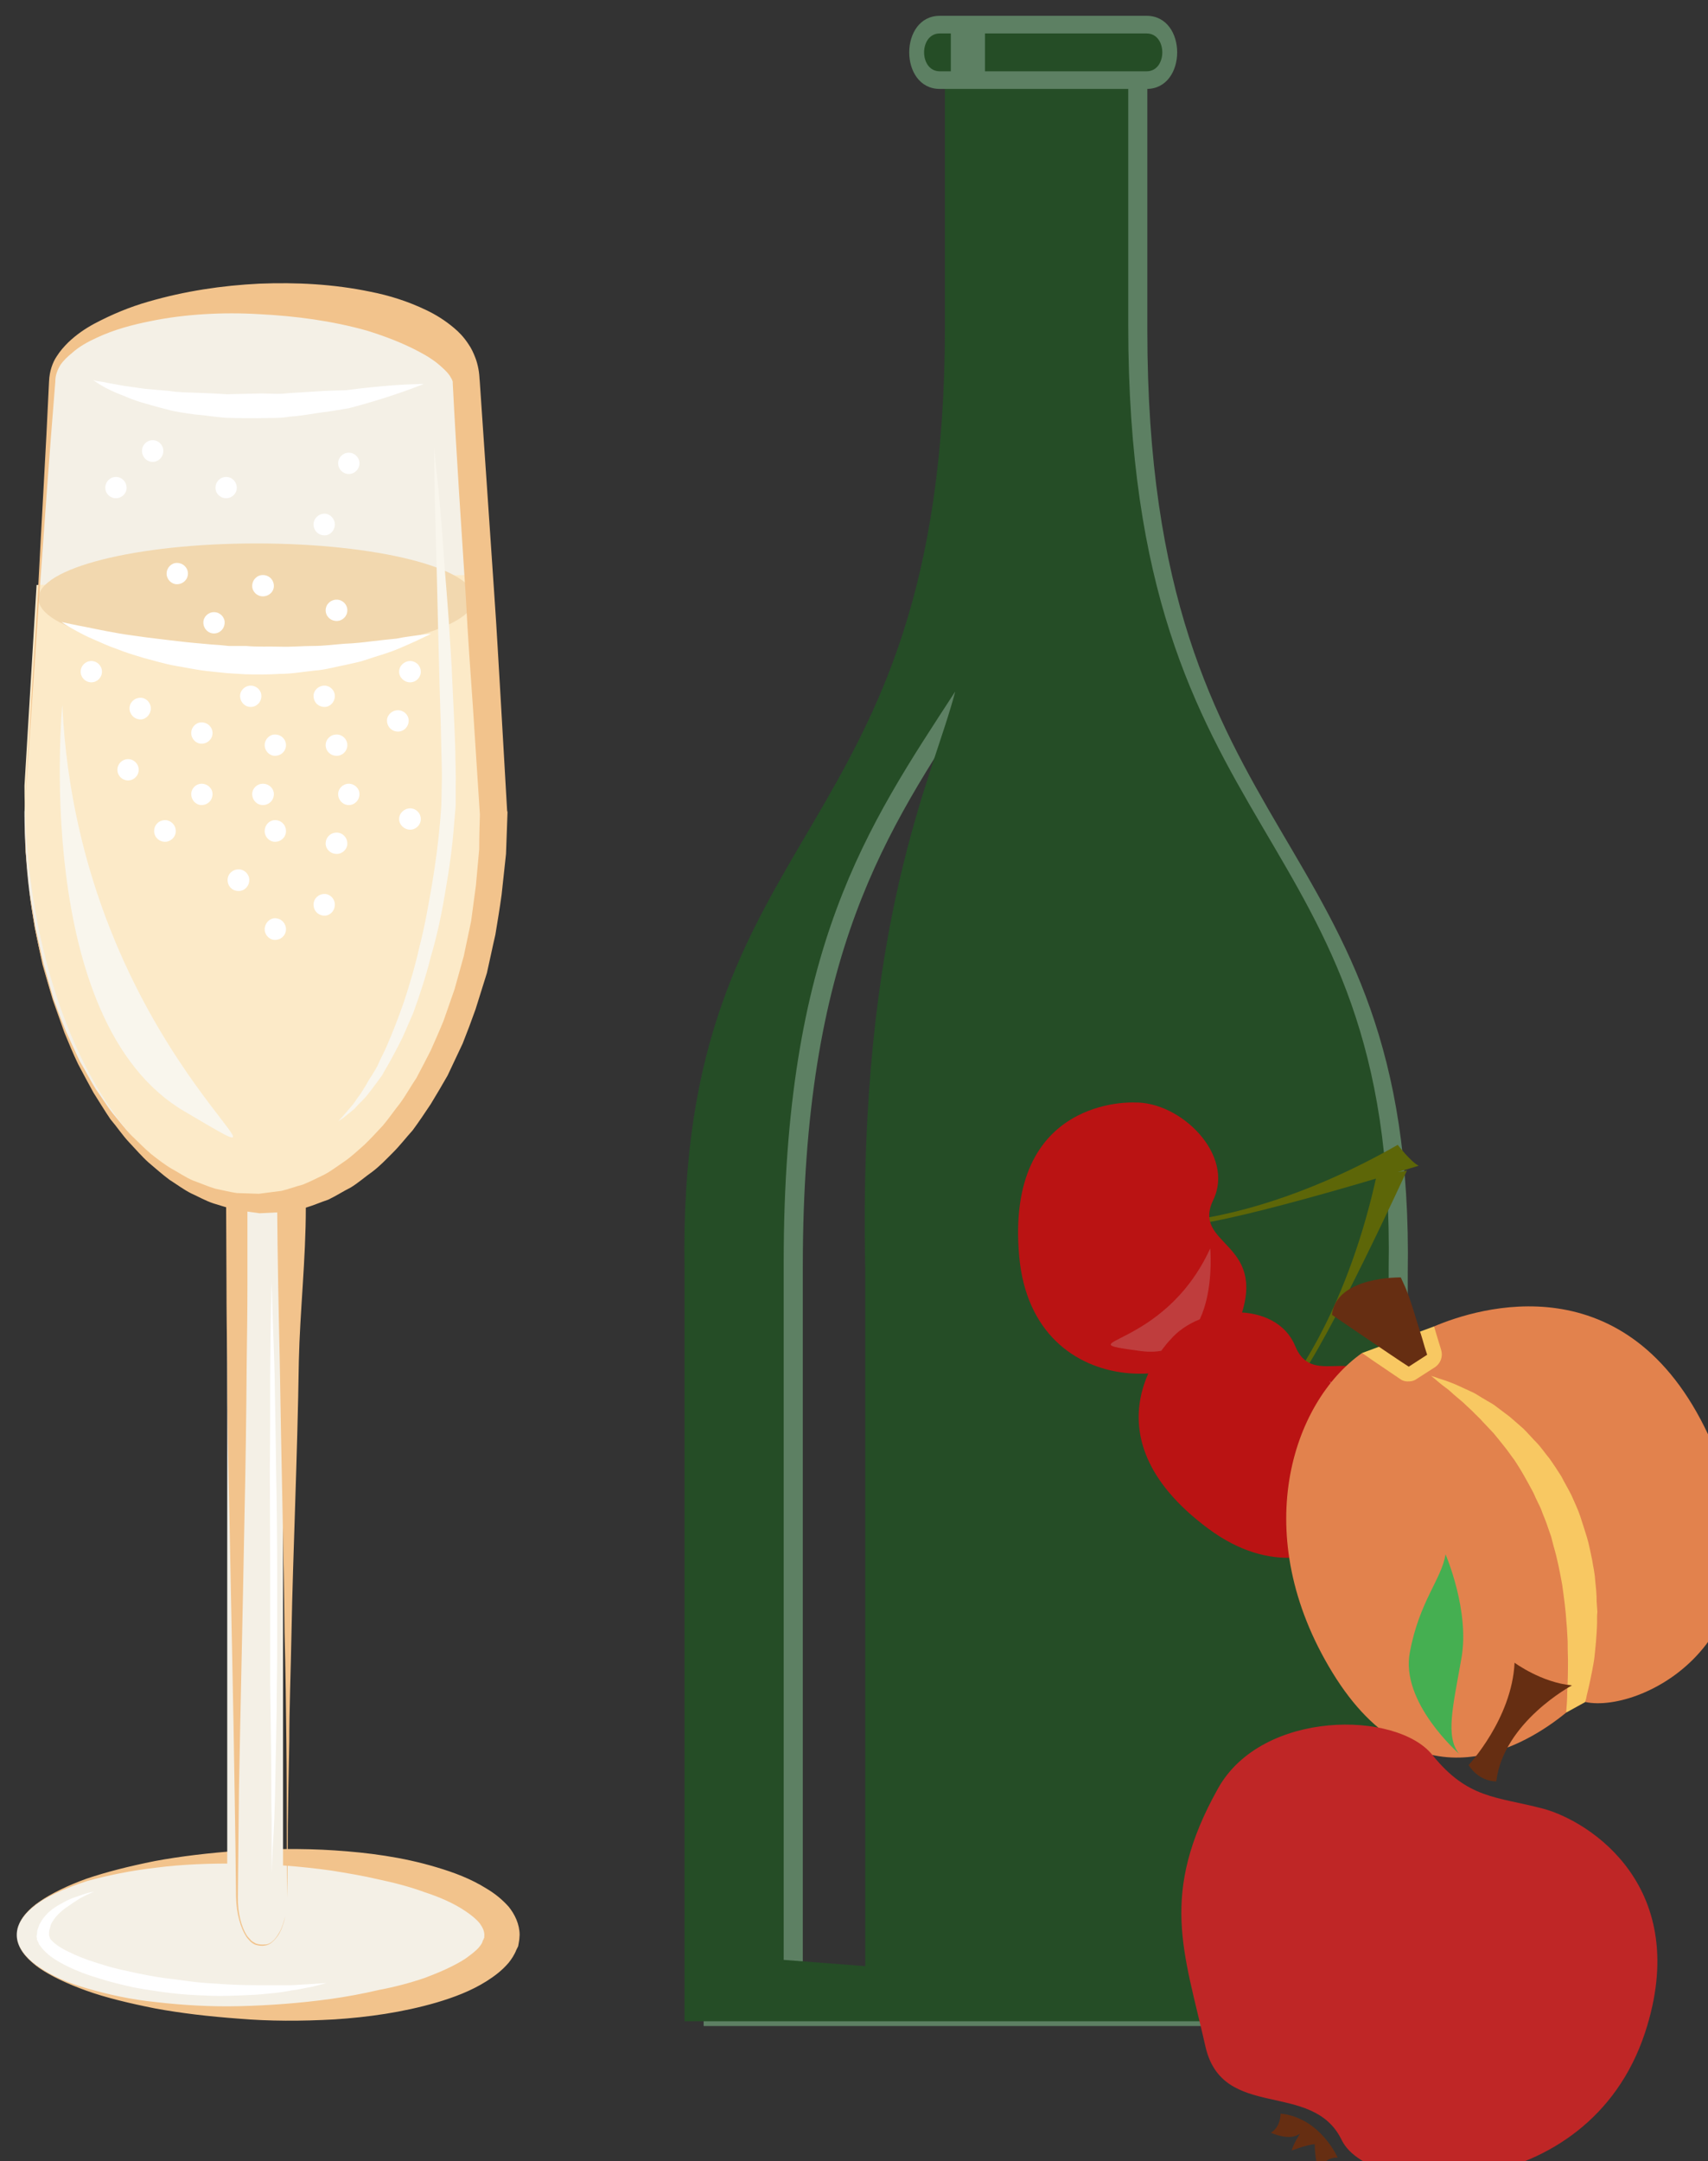 <?xml version="1.0" encoding="UTF-8" standalone="no"?>
<!-- Created with Inkscape (http://www.inkscape.org/) -->

<svg
   xmlns:dc="http://purl.org/dc/elements/1.1/"
   xmlns:cc="http://creativecommons.org/ns#"
   xmlns:rdf="http://www.w3.org/1999/02/22-rdf-syntax-ns#"
   xmlns:svg="http://www.w3.org/2000/svg"
   xmlns="http://www.w3.org/2000/svg"
   xmlns:sodipodi="http://sodipodi.sourceforge.net/DTD/sodipodi-0.dtd"
   xmlns:inkscape="http://www.inkscape.org/namespaces/inkscape"
   width="1233.981mm"
   height="1560.778mm"
   viewBox="0 0 1233.98 1560.778"
   version="1.1"
   id="svg8"
   inkscape:version="0.92.4 (5da689c313, 2019-01-14)"
   sodipodi:docname="Víno ovocné perlivé bílé suché.svg">
  <rect x="0" y="0" width="1233.98" height="1560.778" fill="#333333" stroke="none"/>
  <defs
     id="defs2">
    <style
       type="text/css"
       id="style2">
   <![CDATA[
    .fil3 {fill:#006837;fill-rule:nonzero}
    .fil1 {fill:#74A02E;fill-rule:nonzero}
    .fil0 {fill:#C5D389;fill-rule:nonzero}
    .fil2 {fill:#CCCCCC;fill-rule:nonzero}
   ]]>
  </style>
    <style
       type="text/css"
       id="style2-1">
   <![CDATA[
    .fil3 {fill:#AF5F28;fill-rule:nonzero}
    .fil2 {fill:#CCCCCC;fill-rule:nonzero}
    .fil1 {fill:#D6986E;fill-rule:nonzero}
    .fil0 {fill:#D87A35;fill-rule:nonzero}
   ]]>
  </style>
    <style
       type="text/css"
       id="style2-5"><![CDATA[
    .fil2 {fill:#E87025}
    .fil6 {fill:#F8C862}
    .fil10 {fill:#45AF51;fill-rule:nonzero}
    .fil3 {fill:#5D6608;fill-rule:nonzero}
    .fil7 {fill:#662E12;fill-rule:nonzero}
    .fil4 {fill:#BA1313;fill-rule:nonzero}
    .fil9 {fill:#BF2626;fill-rule:nonzero}
    .fil5 {fill:#BF3D3D;fill-rule:nonzero}
    .fil8 {fill:#E2824D;fill-rule:nonzero}
    .fil0 {fill:#ADDDF6;}
    .fil1 {fill:#40A4B1;}
   ]]></style>
    <style
       type="text/css"
       id="style2-8"><![CDATA[
    .fil3 {fill:#A6B8BE}
    .fil1 {fill:#A6B8BE}
    .fil4 {fill:#597480}
    .fil0 {fill:#597480}
    .fil2 {fill:#F0D98D}
   ]]></style>
    <style
       type="text/css"
       id="style2-4"><![CDATA[
    .fil3 {fill:black;fill-rule:nonzero}
    .fil1 {fill:#BA855A;fill-rule:nonzero}
    .fil0 {fill:#DDC8B1;fill-rule:nonzero}
    .fil4 {fill:#FFF4C2;fill-rule:nonzero}
    .fil2 {fill:white;fill-rule:nonzero}
   ]]></style>
    <style
       type="text/css"
       id="style2-0"><![CDATA[
    .fil0 {fill:#A6B8BE}
    .fil2 {fill:#A6B8BE}
    .fil1 {fill:#597480}
    .fil3 {fill:#597480}
    .fil4 {fill:#873131}
   ]]></style>
    <style
       type="text/css"
       id="style2-9"><![CDATA[
    .fil0 {fill:#FEFEFE}
    .fil6 {fill:#29213E}
    .fil1 {fill:#240507;fill-rule:nonzero}
    .fil3 {fill:#628C2C;fill-rule:nonzero}
    .fil2 {fill:#662E12;fill-rule:nonzero}
    .fil4 {fill:#ADDDF6;}
    .fil5 {fill:#40A4B1;}
   ]]></style>
    <style
       type="text/css"
       id="style2-1-1"><![CDATA[
    .str0 {stroke:white;stroke-width:70.56}
    .fil1 {fill:#5D6608;fill-rule:nonzero}
    .fil2 {fill:#750404;fill-rule:nonzero}
    .fil3 {fill:#8C2626;fill-rule:nonzero}
    .fil0 {fill:white;fill-rule:nonzero}
   ]]></style>
    <style
       type="text/css"
       id="style2-05"><![CDATA[
    .str0 {stroke:white;stroke-width:70.56}
    .fil1 {fill:#2E0F57;fill-rule:nonzero}
    .fil4 {fill:#451682;fill-rule:nonzero}
    .fil2 {fill:#8F6EC4;fill-rule:nonzero}
    .fil3 {fill:#B09ADB;fill-rule:nonzero}
    .fil0 {fill:white;fill-rule:nonzero}
   ]]></style>
    <style
       type="text/css"
       id="style2-16"><![CDATA[
    .fil0 {fill:#A6B8BE}
    .fil2 {fill:#A6B8BE}
    .fil1 {fill:#597480}
    .fil3 {fill:#597480}
    .fil4 {fill:#873131}
   ]]></style>
    <style
       type="text/css"
       id="style2-89"><![CDATA[
    .fil2 {fill:#E87025}
    .fil6 {fill:#F8C862}
    .fil10 {fill:#45AF51;fill-rule:nonzero}
    .fil3 {fill:#5D6608;fill-rule:nonzero}
    .fil7 {fill:#662E12;fill-rule:nonzero}
    .fil4 {fill:#BA1313;fill-rule:nonzero}
    .fil9 {fill:#BF2626;fill-rule:nonzero}
    .fil5 {fill:#BF3D3D;fill-rule:nonzero}
    .fil8 {fill:#E2824D;fill-rule:nonzero}
    .fil0 {fill:#ADDDF6;}
    .fil1 {fill:#40A4B1;}
   ]]></style>
    <style
       type="text/css"
       id="style2-8-0"><![CDATA[
    .fil3 {fill:#A6B8BE}
    .fil1 {fill:#A6B8BE}
    .fil4 {fill:#597480}
    .fil0 {fill:#597480}
    .fil2 {fill:#F0D98D}
   ]]></style>
    <style
       type="text/css"
       id="style2-7">
   <![CDATA[
    .fil0 {fill:#5D8063}
    .fil8 {fill:#254D26}
    .fil2 {fill:#F2C38C;fill-rule:nonzero}
    .fil4 {fill:#F2D8AF;fill-rule:nonzero}
    .fil1 {fill:#F4F0E6;fill-rule:nonzero}
    .fil6 {fill:#F9F6ED;fill-rule:nonzero}
    .fil3 {fill:#FCEAC8;fill-rule:nonzero}
    .fil7 {fill:white;fill-rule:nonzero}
    .fil5 {fill:white;fill-rule:nonzero;}
   ]]>
  </style>
  </defs>
  <sodipodi:namedview
     id="base"
     pagecolor="#ffffff"
     bordercolor="#666666"
     borderopacity="1.0"
     inkscape:pageopacity="0.0"
     inkscape:pageshadow="2"
     inkscape:zoom="0.0875"
     inkscape:cx="-1293.7135"
     inkscape:cy="3406.8189"
     inkscape:document-units="mm"
     inkscape:current-layer="layer1-5"
     showgrid="false"
     inkscape:window-width="1920"
     inkscape:window-height="1001"
     inkscape:window-x="-9"
     inkscape:window-y="-9"
     inkscape:window-maximized="1" />
  <g
     inkscape:label="Vrstva 1"
     inkscape:groupmode="layer"
     id="layer1"
     transform="translate(-721.128,341.174)">
 
 <g
   transform="matrix(0.265,0,0,0.265,-2878.093,-3680.084)"
   id="Vrstva_x0020_1">

  
  
  
  
  
  
 
 
 <g
   transform="translate(5304.5,-103.143)"
   id="Vrstva_x0020_1-9">

  <g
   id="_480214944">
   
   
   
   
   
   
   
   
   
   
   
   
   
   
   
   
   
   
   
   
   
   
   
  <g
   inkscape:label="Vrstva 1"
   inkscape:groupmode="layer"
   transform="matrix(4.671,0,0,4.671,12073.673,14533.991)"
   id="layer1-8">
  <g
     transform="matrix(0.265,0,0,0.265,-4218.52,-3727.09)"
     id="Vrstva_x0020_1-8">
<g
   transform="matrix(0.809,0,0,0.809,5980.94,3069.692)"
   id="Vrstva_x0020_1-99">

  <path
   d="m 11368,11979 h 249 v 682 c 0,1443 730,1328 709,2568 v 2047 h -958 -959 v -2047 c -21,-1240 709,-1125 709,-2568 v -682 z m 160,0 h -89 z m -849,5131 222,17 v -1899 c -20,-947 183,-1335 245,-1571 -240,369 -467,695 -467,1554 z m 528,-5131 h 105 c 0,209 -9,1289 -177,1500 99,-293 57,-1125 72,-1500 z"
   style="fill:#5d8063"
   id="path7"
   class="fil0"
   inkscape:connector-curvature="0" />

  <path
   d="m 8539,17028 c 0,-117 296,-213 661,-213 365,0 660,96 660,213 0,117 -295,212 -660,212 -365,0 -661,-95 -661,-212 z"
   style="fill:#f4f0e6;fill-rule:nonzero"
   id="path9"
   class="fil1"
   inkscape:connector-curvature="0" />

  <path
   d="m 8539,17028 c 0,0 1,2 1,7 0,2 0,5 1,8 1,4 2,8 4,12 7,17 24,41 57,62 32,22 76,42 130,57 55,16 117,30 187,37 69,8 147,13 226,11 81,-2 165,-8 251,-20 42,-6 86,-14 128,-24 43,-8 85,-19 126,-33 40,-15 79,-32 110,-52 15,-11 29,-21 38,-32 5,-6 9,-12 10,-18 l 2,-3 c 0,-1 0,-2 1,-3 1,2 1,-10 1,-9 0,-11 -5,-21 -13,-32 -10,-12 -24,-23 -39,-33 -31,-21 -70,-38 -110,-51 -41,-15 -83,-26 -126,-35 -42,-10 -85,-17 -128,-24 -85,-12 -170,-18 -251,-19 -80,-1 -157,2 -226,11 -70,8 -132,21 -187,36 -54,17 -98,37 -130,57 -33,22 -50,45 -57,63 -2,4 -3,8 -4,11 -1,4 -1,6 -1,9 0,4 -1,7 -1,7 z m 0,0 c 0,0 1,-3 1,-7 0,-3 0,-5 1,-9 0,-3 2,-7 4,-11 6,-18 24,-42 55,-63 32,-22 76,-44 129,-63 53,-18 116,-34 186,-48 70,-13 147,-22 229,-28 83,-5 169,-7 260,-1 91,6 185,18 278,46 47,14 93,31 136,58 22,13 42,29 60,49 17,21 30,48 30,77 -1,11 0,8 -2,20 l -2,11 -5,10 c -5,13 -13,25 -21,35 -18,21 -38,36 -60,50 -43,27 -89,44 -136,58 -93,27 -187,40 -278,46 -90,5 -178,5 -260,-2 -82,-6 -159,-15 -229,-28 -70,-14 -133,-29 -186,-48 -53,-19 -97,-40 -129,-62 -31,-22 -49,-45 -55,-63 -2,-4 -4,-8 -4,-12 -1,-3 -1,-6 -1,-8 0,-5 -1,-7 -1,-7 z"
   style="fill:#f2c38c;fill-rule:nonzero"
   id="path11"
   class="fil2"
   inkscape:connector-curvature="0" />

  <path
   d="m 9264,16918 c 0,71 -42,129 -76,129 -35,0 -76,-58 -76,-129 v -1863 c 0,-71 41,-128 76,-128 34,0 76,57 76,128 z"
   style="fill:#f4f0e6;fill-rule:nonzero"
   id="path13-2"
   class="fil1"
   inkscape:connector-curvature="0" />

  <path
   d="m 8560,13972 c 0,587 286,1063 639,1063 353,0 638,-476 638,-1063 l -75,-1175 c 0,-123 -252,-224 -563,-224 -311,0 -563,101 -563,224 z"
   style="fill:#f4f0e6;fill-rule:nonzero"
   id="path15-2"
   class="fil1"
   inkscape:connector-curvature="0" />

  <path
   d="m 9275,16927 c 0,0 -1,-72 -1,-198 0,-64 0,-140 -1,-228 -1,-88 -2,-187 -5,-296 -2,-216 -9,-469 -13,-739 -3,-135 -6,-276 -7,-418 v -6 -3 l -1,-8 c 0,-5 -1,-10 -2,-15 -1,-4 -3,-8 -3,-13 -2,-4 -4,-7 -6,-11 l -5,-10 c -2,-1 -5,-5 -6,-6 -1,0 -2,-1 -3,-1 0,-1 0,-2 -3,-2 l -7,-2 -3,-11 c 0,0 5,-11 2,-11 h -1 -1 l -7,12 -4,6 -3,3 -4,5 c -2,0 -4,3 -7,6 -1,1 -3,6 -5,9 -4,6 -6,15 -9,24 0,4 0,6 -1,8 l -2,26 c 0,70 0,141 0,211 0,71 -1,143 -2,214 -1,142 -3,282 -6,417 -5,271 -11,523 -15,740 -1,108 -2,207 -3,295 -1,43 10,82 24,104 4,6 8,9 12,14 4,4 8,5 12,8 8,3 17,4 25,3 15,1 28,-13 37,-28 10,-15 15,-34 19,-49 3,-15 4,-28 4,-37 0,-9 1,-13 1,-13 z m 0,0 c 0,0 -1,4 -1,13 0,9 -1,22 -4,37 -3,16 -9,35 -18,50 -10,15 -23,29 -38,30 -8,2 -17,0 -25,-2 -5,-2 -9,-5 -13,-8 -4,-5 -8,-8 -12,-14 -15,-23 -27,-62 -28,-108 -1,-88 -2,-187 -4,-295 -3,-217 -9,-469 -14,-740 -3,-135 -6,-275 -6,-417 -1,-71 -2,-143 -2,-214 0,-75 -1,-148 -1,-223 1,-9 1,-17 2,-27 1,-14 3,-31 7,-43 5,-24 13,-46 22,-63 5,-8 10,-17 16,-23 6,-6 11,-12 18,-15 l 9,-6 9,-2 h 10 l 7,1 h 1 1 l 4,-1 h 3 l 7,1 c 1,0 5,2 9,4 3,2 7,4 10,7 7,5 12,11 17,18 6,7 11,16 15,24 5,10 9,20 12,31 3,11 6,22 8,34 2,12 4,25 5,38 l 12,19 13,9 v 6 c 0,142 -16,283 -19,418 -4,270 -16,523 -20,739 -2,109 -6,208 -6,296 -2,88 -3,164 -4,228 0,126 -2,198 -2,198 z"
   style="fill:#f2c38c;fill-rule:nonzero"
   id="path17-6"
   class="fil2"
   inkscape:connector-curvature="0" />

  <path
   d="m 8560,13900 c 0,627 286,1135 639,1135 353,0 638,-508 638,-1135 l -34,-574 -1210,28 z"
   style="fill:#fceac8;fill-rule:nonzero"
   id="path19-5"
   class="fil3"
   inkscape:connector-curvature="0" />

  <path
   d="m 9785,13391 c 0,83 -266,150 -594,150 -327,0 -593,-67 -593,-150 0,-83 266,-150 593,-150 328,0 594,67 594,150 z"
   style="fill:#f2d8af;fill-rule:nonzero"
   id="path21"
   class="fil4"
   inkscape:connector-curvature="0" />

  <path
   d="m 8560,13975 36,-589 c 10,-196 22,-392 31,-588 v 1 c 1,-27 10,-51 20,-66 10,-16 21,-28 32,-39 23,-22 47,-38 71,-51 49,-26 98,-46 147,-60 100,-29 201,-44 302,-49 101,-4 202,1 303,22 51,10 102,26 152,50 25,12 50,27 76,49 13,11 26,24 39,44 7,10 13,22 19,38 6,16 11,39 11,62 v -7 c 7,98 13,196 20,293 l 20,294 c 7,98 12,196 18,294 l 17,295 1,4 v 3 l -4,111 c -4,38 -8,74 -12,111 -5,37 -11,72 -17,109 -8,34 -15,69 -23,104 l -31,99 c -11,31 -23,63 -35,93 -14,29 -27,58 -41,87 -15,26 -30,52 -46,78 -16,24 -32,48 -49,71 -18,20 -35,42 -54,61 -18,18 -36,37 -56,52 -20,14 -39,31 -59,43 -20,10 -40,23 -61,33 -21,7 -41,16 -62,22 -21,4 -43,9 -64,12 l -61,3 -64,-9 c -21,-5 -42,-12 -62,-18 -21,-7 -40,-18 -60,-27 -20,-10 -40,-25 -59,-37 -19,-14 -38,-31 -57,-47 -18,-16 -35,-36 -53,-55 -18,-19 -33,-42 -51,-63 -15,-22 -30,-47 -46,-72 -14,-25 -28,-52 -42,-78 -13,-27 -25,-56 -37,-85 l -32,-90 -28,-96 -21,-100 c -5,-33 -11,-68 -15,-102 l -10,-105 z m 0,0 4,105 9,104 c 6,35 12,69 17,103 l 22,98 27,95 c 11,30 22,60 34,89 12,27 25,55 38,82 15,25 28,51 43,75 16,22 31,47 47,67 17,20 33,42 51,60 18,17 35,35 53,50 18,14 37,29 56,40 20,11 39,24 58,32 20,7 40,16 60,22 20,4 39,9 59,12 l 60,2 62,-8 c 20,-5 39,-12 58,-17 20,-8 39,-18 58,-27 19,-10 37,-24 55,-36 19,-13 37,-30 54,-45 17,-16 34,-35 51,-53 16,-19 31,-41 47,-61 16,-22 29,-46 44,-68 13,-24 26,-50 39,-75 12,-27 24,-54 35,-81 l 30,-86 25,-90 20,-95 13,-97 9,-99 c 0,-33 1,-66 2,-98 v 6 l -19,-293 c -7,-98 -14,-196 -19,-294 l -19,-294 c -6,-98 -12,-196 -17,-294 v -7 c 0,6 1,0 -5,-9 -5,-10 -14,-19 -24,-28 -18,-17 -40,-31 -63,-43 -45,-24 -93,-42 -141,-57 -96,-27 -195,-40 -294,-45 -50,-3 -99,-3 -149,0 -49,3 -99,9 -147,19 -50,10 -99,23 -146,45 -24,11 -48,24 -68,42 -12,10 -22,19 -31,32 -8,13 -14,28 -14,44 v 1 c -16,196 -30,392 -44,587 z"
   style="fill:#f2c38c;fill-rule:nonzero"
   id="path23"
   class="fil2"
   inkscape:connector-curvature="0" />

  <path
   d="m 8661,13455 c 0,0 15,3 43,9 28,5 67,14 114,22 23,4 49,7 76,11 27,3 55,7 84,10 30,4 60,6 91,9 16,1 30,2 47,4 15,0 31,0 47,0 31,3 62,1 93,2 31,1 61,-2 90,-2 30,0 58,-4 85,-6 28,-1 53,-4 77,-7 24,-3 46,-5 65,-7 19,-4 36,-6 50,-8 28,-4 44,-5 44,-5 0,0 -15,7 -42,20 -13,6 -29,13 -48,21 -19,8 -41,15 -64,22 -12,4 -24,8 -37,12 -13,3 -26,6 -39,9 -28,5 -57,14 -87,16 -30,3 -62,9 -94,9 -32,2 -64,2 -96,1 -16,-1 -32,-2 -48,-3 -16,-2 -33,-3 -48,-5 -32,-3 -63,-10 -93,-15 -29,-5 -58,-14 -85,-21 -27,-8 -53,-16 -75,-25 -24,-8 -44,-18 -63,-26 -19,-8 -34,-16 -47,-23 -26,-14 -40,-24 -40,-24 z"
   style="fill:#ffffff;fill-rule:nonzero"
   id="path25"
   class="fil5"
   inkscape:connector-curvature="0" />

  <path
   d="m 9675,12980 c 0,0 3,31 9,86 6,55 13,134 19,229 4,48 8,99 12,153 3,55 8,113 10,173 3,60 6,121 8,185 0,32 2,63 1,97 v 50 c -1,18 -3,32 -4,48 -5,68 -14,130 -25,192 -10,61 -23,120 -39,174 -14,56 -31,106 -48,153 -10,22 -19,44 -28,64 -10,20 -19,38 -29,56 -9,17 -19,33 -27,48 -10,14 -19,26 -28,38 -9,12 -17,22 -25,30 -8,8 -16,16 -23,24 -14,12 -25,20 -32,26 -8,5 -12,8 -12,8 0,0 16,-17 41,-47 6,-8 12,-18 20,-28 3,-5 7,-11 10,-16 4,-6 8,-13 11,-19 8,-13 17,-26 25,-41 7,-17 16,-33 24,-51 8,-18 16,-38 24,-58 8,-21 16,-42 24,-65 15,-46 30,-95 42,-149 14,-53 24,-110 34,-168 10,-58 18,-120 23,-179 1,-16 3,-33 3,-47 l 1,-45 c 1,-30 0,-62 -1,-93 -1,-61 -3,-123 -5,-183 -3,-119 -6,-230 -8,-326 -6,-191 -7,-319 -7,-319 z"
   style="fill:#f9f6ed;fill-rule:nonzero"
   id="path27"
   class="fil6"
   inkscape:connector-curvature="0" />

  <path
   d="m 8751,16910 c 0,0 -15,5 -39,18 -11,7 -25,16 -39,26 -14,10 -29,24 -38,40 -3,4 -4,9 -5,13 -1,4 -3,9 -3,13 0,4 -1,9 1,12 l 1,4 c 0,1 1,1 1,2 1,1 1,3 3,4 13,15 37,28 62,39 26,12 54,21 84,30 28,9 60,15 91,22 30,6 61,12 92,15 32,4 63,9 92,11 31,2 59,4 87,5 28,1 55,1 79,1 24,0 46,0 66,0 20,-1 37,-2 51,-3 28,-2 45,-3 45,-3 0,0 -4,1 -11,3 -7,2 -19,5 -32,8 -14,2 -32,7 -51,9 -20,4 -42,7 -66,9 -26,3 -52,4 -81,5 -29,1 -58,2 -89,0 -31,-1 -64,-3 -96,-7 -33,-4 -65,-9 -98,-15 -32,-7 -65,-15 -96,-25 -31,-9 -60,-20 -88,-34 -28,-14 -54,-30 -71,-54 -3,-3 -4,-6 -6,-11 l -3,-6 v -5 l -1,-1 v -1 0 c 0,-4 0,-2 0,-3 v 0 l 1,-5 1,-10 c 2,-6 4,-12 6,-17 4,-6 6,-11 10,-16 14,-19 33,-32 51,-41 16,-10 33,-16 46,-20 13,-5 24,-8 32,-10 7,-1 11,-2 11,-2 z"
   style="fill:#ffffff;fill-rule:nonzero"
   id="path29-6"
   class="fil7"
   inkscape:connector-curvature="0" />

  <path
   d="m 9233,15251 c 0,0 1,24 2,69 1,44 4,106 6,182 1,75 3,162 4,257 2,94 3,195 3,295 0,51 0,101 0,150 0,50 0,98 -1,145 0,95 -3,183 -4,257 -1,76 -4,139 -7,183 -2,44 -3,69 -3,69 0,0 0,-25 0,-70 0,-21 0,-48 0,-78 -1,-32 -1,-66 -1,-104 0,-75 -2,-162 -3,-257 0,-94 0,-194 0,-295 0,-100 -1,-201 -1,-294 1,-95 1,-183 1,-258 1,-150 4,-251 4,-251 z"
   style="fill:#ffffff;fill-rule:nonzero"
   id="path31-9"
   class="fil7"
   inkscape:connector-curvature="0" />

  <path
   d="m 8747,12796 c 0,0 3,1 9,3 7,1 18,2 30,5 12,2 27,5 44,8 16,2 35,5 57,8 21,2 43,4 68,6 23,4 49,4 75,5 26,1 54,2 81,4 27,-1 56,-1 84,-2 27,-1 56,3 83,-1 28,-2 55,-3 81,-5 26,-2 52,-2 77,-3 24,-3 46,-6 68,-8 85,-9 143,-9 143,-9 0,0 -53,22 -136,47 -21,6 -44,13 -68,19 -25,4 -51,9 -78,12 -26,4 -54,9 -83,11 -28,5 -58,3 -86,4 -30,0 -59,0 -88,-1 -29,-2 -56,-7 -84,-9 -27,-4 -53,-7 -77,-14 -24,-6 -48,-13 -69,-19 -20,-6 -39,-14 -56,-21 -16,-6 -30,-13 -42,-19 -22,-12 -33,-21 -33,-21 z"
   style="fill:#ffffff;fill-rule:nonzero"
   id="path33"
   class="fil7"
   inkscape:connector-curvature="0" />

  <path
   d="m 8663,13681 c 0,0 -84,862 333,1106 418,246 -288,-156 -333,-1106 z"
   style="fill:#f9f6ed;fill-rule:nonzero"
   id="path35"
   class="fil6"
   inkscape:connector-curvature="0" />

  <path
   d="m 9072,13923 c 0,17 -13,30 -30,30 -15,0 -28,-13 -28,-30 0,-15 13,-28 28,-28 17,0 30,13 30,28 z"
   style="fill:#ffffff;fill-rule:nonzero"
   id="path37"
   class="fil7"
   inkscape:connector-curvature="0" />

  <path
   d="m 9272,14024 c 0,16 -13,29 -30,29 -15,0 -28,-13 -28,-29 0,-17 13,-30 28,-30 17,0 30,13 30,30 z"
   style="fill:#ffffff;fill-rule:nonzero"
   id="path39"
   class="fil7"
   inkscape:connector-curvature="0" />

  <path
   d="m 8972,14024 c 0,16 -14,29 -29,29 -17,0 -30,-13 -30,-29 0,-17 13,-30 30,-30 15,0 29,13 29,30 z"
   style="fill:#ffffff;fill-rule:nonzero"
   id="path41"
   class="fil7"
   inkscape:connector-curvature="0" />

  <path
   d="m 9439,14058 c 0,15 -13,28 -29,28 -17,0 -30,-13 -30,-28 0,-17 13,-30 30,-30 16,0 29,13 29,30 z"
   style="fill:#ffffff;fill-rule:nonzero"
   id="path43"
   class="fil7"
   inkscape:connector-curvature="0" />

  <path
   d="m 9639,13991 c 0,16 -13,29 -29,29 -16,0 -30,-13 -30,-29 0,-16 14,-29 30,-29 16,0 29,13 29,29 z"
   style="fill:#ffffff;fill-rule:nonzero"
   id="path45"
   class="fil7"
   inkscape:connector-curvature="0" />

  <path
   d="m 9172,14157 c 0,17 -13,30 -29,30 -17,0 -30,-13 -30,-30 0,-16 13,-29 30,-29 16,0 29,13 29,29 z"
   style="fill:#ffffff;fill-rule:nonzero"
   id="path47"
   class="fil7"
   inkscape:connector-curvature="0" />

  <path
   d="m 9405,14224 c 0,17 -13,30 -28,30 -17,0 -30,-13 -30,-30 0,-16 13,-29 30,-29 15,0 28,13 28,29 z"
   style="fill:#ffffff;fill-rule:nonzero"
   id="path49"
   class="fil7"
   inkscape:connector-curvature="0" />

  <path
   d="m 9272,14291 c 0,16 -13,29 -30,29 -15,0 -28,-13 -28,-29 0,-16 13,-30 28,-30 17,0 30,14 30,30 z"
   style="fill:#ffffff;fill-rule:nonzero"
   id="path51"
   class="fil7"
   inkscape:connector-curvature="0" />

  <path
   d="m 9239,13357 c 0,15 -13,28 -30,28 -16,0 -29,-13 -29,-28 0,-17 13,-30 29,-30 17,0 30,13 30,30 z"
   style="fill:#ffffff;fill-rule:nonzero"
   id="path53"
   class="fil7"
   inkscape:connector-curvature="0" />

  <path
   d="m 9005,13323 c 0,16 -13,29 -30,29 -15,0 -28,-13 -28,-29 0,-16 13,-29 28,-29 17,0 30,13 30,29 z"
   style="fill:#ffffff;fill-rule:nonzero"
   id="path55"
   class="fil7"
   inkscape:connector-curvature="0" />

  <path
   d="m 9105,13456 c 0,17 -13,30 -29,30 -16,0 -29,-13 -29,-30 0,-15 13,-28 29,-28 16,0 29,13 29,28 z"
   style="fill:#ffffff;fill-rule:nonzero"
   id="path57"
   class="fil7"
   inkscape:connector-curvature="0" />

  <path
   d="m 9439,13423 c 0,16 -13,29 -29,29 -17,0 -30,-13 -30,-29 0,-16 13,-29 30,-29 16,0 29,13 29,29 z"
   style="fill:#ffffff;fill-rule:nonzero"
   id="path59"
   class="fil7"
   inkscape:connector-curvature="0" />

  <path
   d="m 9405,13189 c 0,17 -13,30 -28,30 -17,0 -30,-13 -30,-30 0,-15 13,-29 30,-29 15,0 28,14 28,29 z"
   style="fill:#ffffff;fill-rule:nonzero"
   id="path61"
   class="fil7"
   inkscape:connector-curvature="0" />

  <path
   d="m 9138,13090 c 0,15 -13,28 -29,28 -16,0 -29,-13 -29,-28 0,-17 13,-30 29,-30 16,0 29,13 29,30 z"
   style="fill:#ffffff;fill-rule:nonzero"
   id="path63"
   class="fil7"
   inkscape:connector-curvature="0" />

  <path
   d="m 8938,12989 c 0,17 -13,30 -29,30 -16,0 -29,-13 -29,-30 0,-16 13,-29 29,-29 16,0 29,13 29,29 z"
   style="fill:#ffffff;fill-rule:nonzero"
   id="path65"
   class="fil7"
   inkscape:connector-curvature="0" />

  <path
   d="m 8838,13090 c 0,15 -13,28 -29,28 -16,0 -29,-13 -29,-28 0,-17 13,-30 29,-30 16,0 29,13 29,30 z"
   style="fill:#ffffff;fill-rule:nonzero"
   id="path67"
   class="fil7"
   inkscape:connector-curvature="0" />

  <path
   d="m 9472,13023 c 0,16 -13,29 -29,29 -16,0 -29,-13 -29,-29 0,-16 13,-29 29,-29 16,0 29,13 29,29 z"
   style="fill:#ffffff;fill-rule:nonzero"
   id="path69"
   class="fil7"
   inkscape:connector-curvature="0" />

  <path
   d="m 9239,13923 c 0,17 -13,30 -30,30 -16,0 -29,-13 -29,-30 0,-15 13,-28 29,-28 17,0 30,13 30,28 z"
   style="fill:#ffffff;fill-rule:nonzero"
   id="path71"
   class="fil7"
   inkscape:connector-curvature="0" />

  <path
   d="m 9439,13790 c 0,16 -13,29 -29,29 -17,0 -30,-13 -30,-29 0,-16 13,-29 30,-29 16,0 29,13 29,29 z"
   style="fill:#ffffff;fill-rule:nonzero"
   id="path73"
   class="fil7"
   inkscape:connector-curvature="0" />

  <path
   d="m 9272,13790 c 0,16 -13,29 -30,29 -15,0 -28,-13 -28,-29 0,-16 13,-29 28,-29 17,0 30,13 30,29 z"
   style="fill:#ffffff;fill-rule:nonzero"
   id="path75"
   class="fil7"
   inkscape:connector-curvature="0" />

  <path
   d="m 9072,13757 c 0,16 -13,29 -30,29 -15,0 -28,-13 -28,-29 0,-16 13,-29 28,-29 17,0 30,13 30,29 z"
   style="fill:#ffffff;fill-rule:nonzero"
   id="path77"
   class="fil7"
   inkscape:connector-curvature="0" />

  <path
   d="m 8904,13690 c 0,16 -13,30 -28,30 -17,0 -30,-14 -30,-30 0,-16 13,-29 30,-29 15,0 28,13 28,29 z"
   style="fill:#ffffff;fill-rule:nonzero"
   id="path79"
   class="fil7"
   inkscape:connector-curvature="0" />

  <path
   d="m 8871,13857 c 0,16 -13,29 -29,29 -16,0 -29,-13 -29,-29 0,-16 13,-29 29,-29 16,0 29,13 29,29 z"
   style="fill:#ffffff;fill-rule:nonzero"
   id="path81"
   class="fil7"
   inkscape:connector-curvature="0" />

  <path
   d="m 9472,13923 c 0,17 -13,30 -29,30 -16,0 -29,-13 -29,-30 0,-15 13,-28 29,-28 16,0 29,13 29,28 z"
   style="fill:#ffffff;fill-rule:nonzero"
   id="path83"
   class="fil7"
   inkscape:connector-curvature="0" />

  <path
   d="m 9606,13723 c 0,17 -13,30 -29,30 -17,0 -30,-13 -30,-30 0,-15 13,-28 30,-28 16,0 29,13 29,28 z"
   style="fill:#ffffff;fill-rule:nonzero"
   id="path85"
   class="fil7"
   inkscape:connector-curvature="0" />

  <path
   d="m 9405,13656 c 0,17 -13,30 -28,30 -17,0 -30,-13 -30,-30 0,-15 13,-28 30,-28 15,0 28,13 28,28 z"
   style="fill:#ffffff;fill-rule:nonzero"
   id="path87"
   class="fil7"
   inkscape:connector-curvature="0" />

  <path
   d="m 9205,13656 c 0,17 -13,30 -29,30 -16,0 -29,-13 -29,-30 0,-15 13,-28 29,-28 16,0 29,13 29,28 z"
   style="fill:#ffffff;fill-rule:nonzero"
   id="path89"
   class="fil7"
   inkscape:connector-curvature="0" />

  <path
   d="m 8771,13590 c 0,16 -13,29 -29,29 -16,0 -29,-13 -29,-29 0,-16 13,-29 29,-29 16,0 29,13 29,29 z"
   style="fill:#ffffff;fill-rule:nonzero"
   id="path91"
   class="fil7"
   inkscape:connector-curvature="0" />

  <path
   d="m 9639,13590 c 0,16 -13,29 -29,29 -16,0 -30,-13 -30,-29 0,-16 14,-29 30,-29 16,0 29,13 29,29 z"
   style="fill:#ffffff;fill-rule:nonzero"
   id="path93"
   class="fil7"
   inkscape:connector-curvature="0" />

  <path
   d="m 11316,11965 h 249 v 682 c 0,1443 730,1328 709,2569 v 2047 h -958 -959 v -2047 c -21,-1241 709,-1126 709,-2569 v -682 z m 160,0 h -89 z m -849,5131 222,17 v -1899 c -20,-946 184,-1334 245,-1570 -240,369 -467,695 -467,1553 z m 528,-5131 h 105 c 0,210 -9,1289 -177,1501 99,-293 58,-1126 72,-1501 z"
   style="fill:#254d26"
   id="path95"
   class="fil8"
   inkscape:connector-curvature="0" />

  <path
   d="m 11052,12004 h 563 c 111,0 111,-199 0,-199 h -563 c -111,0 -111,199 0,199 z"
   style="fill:#5d8063"
   id="path97"
   class="fil0"
   inkscape:connector-curvature="0" />

  <path
   d="m 11052,11956 h 30 v -103 h -30 c -57,0 -57,103 0,103 z m 123,0 h 440 c 57,0 57,-103 0,-103 h -440 z"
   style="fill:#254d26"
   id="path99"
   class="fil8"
   inkscape:connector-curvature="0" />

 </g>
<g
   inkscape:label="Vrstva 1"
   inkscape:groupmode="layer"
   transform="matrix(2.72,0,0,2.72,14192.219,14392.575)"
   id="layer1-5">
  <g
     transform="matrix(0.217,-0.163,0.163,0.217,-3520.84,-1745.479)"
     id="Vrstva_x0020_1-97">
    <g
       transform="matrix(0.517,0.308,-0.308,0.517,5655.32,5319.44)"
       id="_771866808">
      <path
         inkscape:connector-curvature="0"
         d="m 10334,12418 c 0,0 447,17 1081,-261 0,0 54,89 92,114 0,0 -901,178 -1178,171 z"
         style="fill:#5d6608;fill-rule:nonzero"
         id="path13"
         class="fil3" />
      <path
         inkscape:connector-curvature="0"
         d="m 10139,11809 c 0,0 -636,-103 -649,700 -11,755 886,782 1061,409 167,-356 -207,-374 -74,-588 130,-210 -109,-502 -338,-521 z"
         style="fill:#ba1313;fill-rule:nonzero"
         id="path15"
         class="fil4" />
      <path
         inkscape:connector-curvature="0"
         d="m 10436,12568 c 0,0 -8,567 -402,468 -383,-95 115,16 402,-468 z"
         style="fill:#bf3d3d;fill-rule:nonzero"
         id="path17"
         class="fil5" />
    </g>
    <g
       transform="matrix(0.517,0.308,-0.308,0.517,5655.32,5319.44)"
       id="_771866424">
      <path
         inkscape:connector-curvature="0"
         d="m 10773,13259 c 0,0 312,-322 528,-981 0,0 102,20 146,10 0,0 -470,790 -659,990 z"
         style="fill:#5d6608;fill-rule:nonzero"
         id="path20"
         class="fil3" />
      <path
         inkscape:connector-curvature="0"
         d="m 10191,12997 c 0,0 -503,406 87,951 555,513 1174,-139 1013,-517 -154,-363 -417,-97 -488,-337 -69,-238 -446,-255 -612,-97 z"
         style="fill:#ba1313;fill-rule:nonzero"
         id="path22"
         class="fil4" />
      <path
         inkscape:connector-curvature="0"
         d="m 10953,13283 c 0,0 418,384 80,612 -326,221 90,-76 -80,-612 z"
         style="fill:#bf3d3d;fill-rule:nonzero"
         id="path24"
         class="fil5" />
    </g>
    <g
       transform="matrix(0.517,0.308,-0.308,0.517,5655.32,5319.44)"
       id="_771865824">
      <polygon
         points="11129,13164 11498,13071 12586,14010 12045,15002 11945,15044 "
         style="fill:#f8c862"
         id="polygon27"
         class="fil6" />
      <g
         id="g33">
        <path
           inkscape:connector-curvature="0"
           d="m 11360,12812 c 26,77 28,78 67,281 0,2 0,3 1,4 4,22 9,45 13,71 3,13 5,25 8,39 l -97,49 c -58,-46 -351,-296 -351,-296 40,-189 359,-148 359,-148 z"
           style="fill:#662e12;fill-rule:nonzero"
           id="path29"
           class="fil7" />
        <path
           inkscape:connector-curvature="0"
           d="m 11129,13164 c 73,64 150,127 175,149 13,12 30,16 48,16 10,0 22,-2 32,-8 l 98,-49 c 29,-16 44,-47 39,-79 -9,-48 -17,-88 -23,-122 227,-69 986,-221 1295,681 354,1033 -472,1341 -748,1250 4,-10 7,-21 11,-33 18,-49 36,-104 53,-164 8,-30 13,-61 20,-92 6,-32 12,-65 16,-97 2,-18 3,-35 7,-51 1,-17 1,-35 2,-53 4,-35 4,-70 4,-107 1,-17 0,-35 -1,-53 -2,-17 -2,-37 -4,-55 -4,-34 -6,-70 -13,-106 l -11,-55 -11,-53 c -8,-37 -21,-71 -32,-107 -12,-33 -28,-67 -40,-99 -16,-32 -31,-62 -49,-94 -19,-28 -34,-58 -55,-85 -20,-25 -38,-52 -58,-76 -22,-24 -42,-46 -62,-67 -22,-21 -43,-40 -62,-58 -9,-9 -20,-17 -31,-25 -11,-7 -20,-16 -30,-22 -19,-15 -37,-30 -56,-40 -39,-23 -70,-43 -99,-57 -27,-14 -50,-22 -64,-30 -15,-6 -23,-10 -23,-10 0,0 6,6 18,18 11,12 28,30 50,50 11,9 22,23 34,36 13,14 26,27 41,43 14,16 27,32 43,50 13,18 30,35 45,57 15,19 30,40 47,62 14,21 29,44 44,68 16,24 29,50 45,76 13,26 26,52 38,80 13,29 24,57 36,86 6,15 9,29 15,44 5,16 11,29 16,46 7,31 18,61 24,93 l 11,47 7,48 c 12,64 17,129 22,194 2,65 4,128 1,191 0,32 -3,62 -4,92 -3,30 -6,60 -8,89 -6,58 -13,112 -21,162 -4,35 -10,68 -16,99 -203,133 -780,420 -1131,-321 -342,-722 -58,-1352 315,-1559 z"
           style="fill:#e2824d;fill-rule:nonzero"
           id="path31"
           class="fil8" />
      </g>
    </g>
    <g
       transform="matrix(0.517,0.308,-0.308,0.517,5655.32,5319.44)"
       id="_499748288">
      <path
         inkscape:connector-curvature="0"
         d="m 11780,15505 c 225,87 698,468 383,1161 -372,815 -1438,679 -1551,365 -112,-313 -578,-153 -622,-533 -55,-478 -149,-775 199,-1265 259,-365 922,-289 1074,-51 152,236 293,238 517,323 z"
         style="fill:#bf2626;fill-rule:nonzero"
         id="path36"
         class="fil9" />
      <path
         inkscape:connector-curvature="0"
         d="m 11564,15346 c 0,0 -82,-4 -128,-95 0,0 238,-205 281,-480 0,0 122,112 271,142 0,0 -357,144 -424,433 z"
         style="fill:#662e12;fill-rule:nonzero"
         id="path38"
         class="fil7" />
      <path
         inkscape:connector-curvature="0"
         d="m 11396,15191 c 0,0 -266,-286 -189,-529 73,-244 196,-344 227,-462 0,0 91,293 23,522 -66,230 -122,377 -61,469 z"
         style="fill:#45af51;fill-rule:nonzero"
         id="path40"
         class="fil10" />
      <path
         inkscape:connector-curvature="0"
         d="m 10583,17116 c 0,0 -64,-206 -258,-247 0,0 -5,65 -58,89 0,0 90,55 144,19 0,0 -38,46 -51,80 0,0 81,-22 117,-19 0,0 -9,93 9,131 0,0 29,-63 97,-53 z"
         style="fill:#662e12;fill-rule:nonzero"
         id="path42"
         class="fil7" />
    </g>
  </g>
</g>

 
 
</g>
  <g
     inkscape:label="Vrstva 1"
     inkscape:groupmode="layer"
     transform="matrix(0.91,0,0,0.91,512.381,10.274)"
     id="layer1-6">
    <g
       transform="matrix(0.291,0,0,0.291,-3787.93,-3818.36)"
       id="Vrstva_x0020_1-3">
    </g>
  </g>
</g>
</g>

 </g>

</g>

</g>
</svg>
